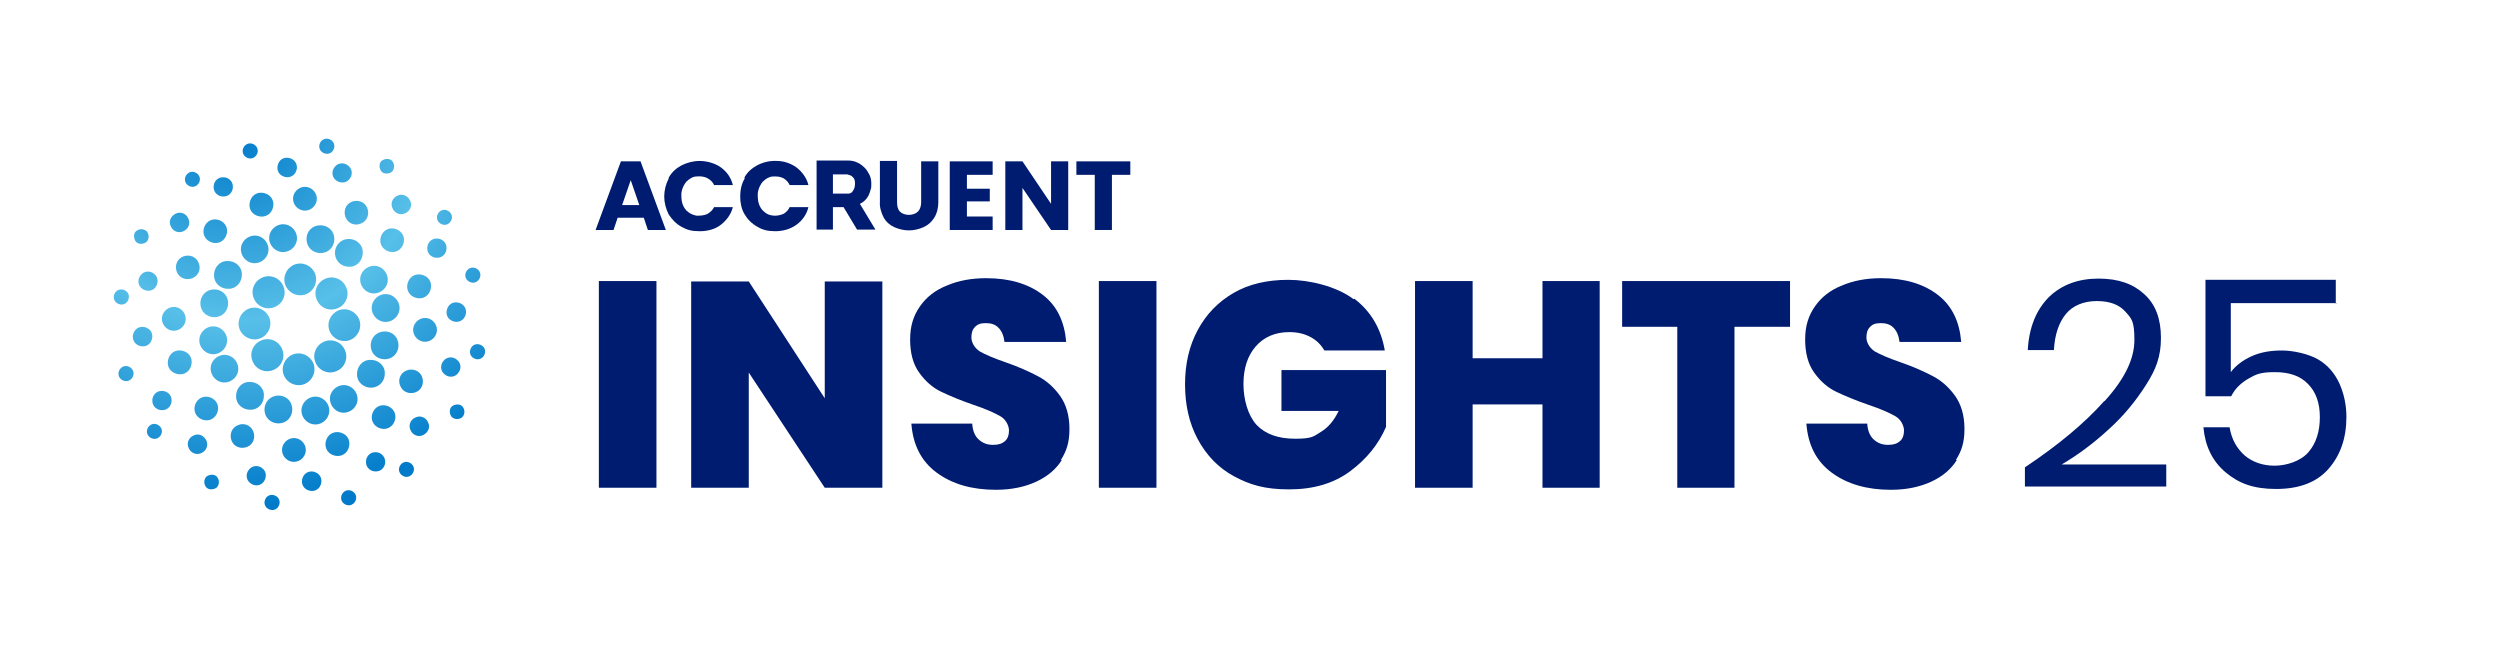 <?xml version="1.0" encoding="UTF-8"?> <svg xmlns="http://www.w3.org/2000/svg" xmlns:xlink="http://www.w3.org/1999/xlink" id="Layer_1" version="1.1" viewBox="0 0 612 162"><!-- Generator: Adobe Illustrator 29.2.1, SVG Export Plug-In . SVG Version: 2.1.0 Build 116) --><defs><style> .st0 { fill: url(#radial-gradient16); } .st1 { fill: url(#radial-gradient17); } .st2 { fill: url(#radial-gradient12); } .st3 { fill: url(#radial-gradient15); } .st4 { fill: url(#radial-gradient10); } .st5 { fill: url(#radial-gradient13); } .st6 { fill: url(#radial-gradient11); } .st7 { fill: url(#radial-gradient14); } .st8 { fill: #001c71; } .st9 { fill: url(#radial-gradient); } .st10 { fill: url(#radial-gradient1); } .st11 { fill: url(#radial-gradient6); } .st12 { fill: url(#radial-gradient9); } .st13 { fill: url(#radial-gradient8); } .st14 { fill: url(#radial-gradient3); } .st15 { fill: url(#radial-gradient2); } .st16 { fill: url(#radial-gradient5); } .st17 { fill: url(#radial-gradient4); } .st18 { fill: url(#radial-gradient7); } </style><radialGradient id="radial-gradient" cx="58.1" cy="131.4" fx="58.1" fy="131.4" r="91.8" gradientTransform="translate(0 164) scale(1 -1)" gradientUnits="userSpaceOnUse"><stop offset="0" stop-color="#007ac9"></stop><stop offset=".5" stop-color="#57bfe8"></stop><stop offset="1" stop-color="#007ac9"></stop></radialGradient><radialGradient id="radial-gradient1" cx="58.1" cy="131.4" fx="58.1" fy="131.4" r="91.8" gradientTransform="translate(0 164) scale(1 -1)" gradientUnits="userSpaceOnUse"><stop offset="0" stop-color="#007ac9"></stop><stop offset=".5" stop-color="#57bfe8"></stop><stop offset="1" stop-color="#007ac9"></stop></radialGradient><radialGradient id="radial-gradient2" cx="58.1" cy="131.4" fx="58.1" fy="131.4" r="91.8" gradientTransform="translate(0 164) scale(1 -1)" gradientUnits="userSpaceOnUse"><stop offset="0" stop-color="#007ac9"></stop><stop offset=".5" stop-color="#57bfe8"></stop><stop offset="1" stop-color="#007ac9"></stop></radialGradient><radialGradient id="radial-gradient3" cx="58.1" cy="131.4" fx="58.1" fy="131.4" r="91.8" gradientTransform="translate(0 164) scale(1 -1)" gradientUnits="userSpaceOnUse"><stop offset="0" stop-color="#007ac9"></stop><stop offset=".5" stop-color="#57bfe8"></stop><stop offset="1" stop-color="#007ac9"></stop></radialGradient><radialGradient id="radial-gradient4" cx="58.1" cy="131.4" fx="58.1" fy="131.4" r="91.8" gradientTransform="translate(0 164) scale(1 -1)" gradientUnits="userSpaceOnUse"><stop offset="0" stop-color="#007ac9"></stop><stop offset=".5" stop-color="#57bfe8"></stop><stop offset="1" stop-color="#007ac9"></stop></radialGradient><radialGradient id="radial-gradient5" cx="58.1" cy="131.4" fx="58.1" fy="131.4" r="91.8" gradientTransform="translate(0 164) scale(1 -1)" gradientUnits="userSpaceOnUse"><stop offset="0" stop-color="#007ac9"></stop><stop offset=".5" stop-color="#57bfe8"></stop><stop offset="1" stop-color="#007ac9"></stop></radialGradient><radialGradient id="radial-gradient6" cx="58.1" cy="131.4" fx="58.1" fy="131.4" r="91.8" gradientTransform="translate(0 164) scale(1 -1)" gradientUnits="userSpaceOnUse"><stop offset="0" stop-color="#007ac9"></stop><stop offset=".5" stop-color="#57bfe8"></stop><stop offset="1" stop-color="#007ac9"></stop></radialGradient><radialGradient id="radial-gradient7" cx="58.1" cy="131.4" fx="58.1" fy="131.4" r="91.8" gradientTransform="translate(0 164) scale(1 -1)" gradientUnits="userSpaceOnUse"><stop offset="0" stop-color="#007ac9"></stop><stop offset=".5" stop-color="#57bfe8"></stop><stop offset="1" stop-color="#007ac9"></stop></radialGradient><radialGradient id="radial-gradient8" cx="58.1" cy="131.4" fx="58.1" fy="131.4" r="91.8" gradientTransform="translate(0 164) scale(1 -1)" gradientUnits="userSpaceOnUse"><stop offset="0" stop-color="#007ac9"></stop><stop offset=".5" stop-color="#57bfe8"></stop><stop offset="1" stop-color="#007ac9"></stop></radialGradient><radialGradient id="radial-gradient9" cx="58.1" cy="131.4" fx="58.1" fy="131.4" r="91.8" gradientTransform="translate(0 164) scale(1 -1)" gradientUnits="userSpaceOnUse"><stop offset="0" stop-color="#007ac9"></stop><stop offset=".5" stop-color="#57bfe8"></stop><stop offset="1" stop-color="#007ac9"></stop></radialGradient><radialGradient id="radial-gradient10" cx="58.1" cy="131.4" fx="58.1" fy="131.4" r="91.8" gradientTransform="translate(0 164) scale(1 -1)" gradientUnits="userSpaceOnUse"><stop offset="0" stop-color="#007ac9"></stop><stop offset=".5" stop-color="#57bfe8"></stop><stop offset="1" stop-color="#007ac9"></stop></radialGradient><radialGradient id="radial-gradient11" cx="58.1" cy="131.4" fx="58.1" fy="131.4" r="91.8" gradientTransform="translate(0 164) scale(1 -1)" gradientUnits="userSpaceOnUse"><stop offset="0" stop-color="#007ac9"></stop><stop offset=".5" stop-color="#57bfe8"></stop><stop offset="1" stop-color="#007ac9"></stop></radialGradient><radialGradient id="radial-gradient12" cx="58.1" cy="131.4" fx="58.1" fy="131.4" r="91.8" gradientTransform="translate(0 164) scale(1 -1)" gradientUnits="userSpaceOnUse"><stop offset="0" stop-color="#007ac9"></stop><stop offset=".5" stop-color="#57bfe8"></stop><stop offset="1" stop-color="#007ac9"></stop></radialGradient><radialGradient id="radial-gradient13" cx="58.1" cy="131.4" fx="58.1" fy="131.4" r="91.8" gradientTransform="translate(0 164) scale(1 -1)" gradientUnits="userSpaceOnUse"><stop offset="0" stop-color="#007ac9"></stop><stop offset=".5" stop-color="#57bfe8"></stop><stop offset="1" stop-color="#007ac9"></stop></radialGradient><radialGradient id="radial-gradient14" cx="58.1" cy="131.4" fx="58.1" fy="131.4" r="91.8" gradientTransform="translate(0 164) scale(1 -1)" gradientUnits="userSpaceOnUse"><stop offset="0" stop-color="#007ac9"></stop><stop offset=".5" stop-color="#57bfe8"></stop><stop offset="1" stop-color="#007ac9"></stop></radialGradient><radialGradient id="radial-gradient15" cx="58.1" cy="131.4" fx="58.1" fy="131.4" r="91.8" gradientTransform="translate(0 164) scale(1 -1)" gradientUnits="userSpaceOnUse"><stop offset="0" stop-color="#007ac9"></stop><stop offset=".5" stop-color="#57bfe8"></stop><stop offset="1" stop-color="#007ac9"></stop></radialGradient><radialGradient id="radial-gradient16" cx="58.1" cy="131.4" fx="58.1" fy="131.4" r="91.8" gradientTransform="translate(0 164) scale(1 -1)" gradientUnits="userSpaceOnUse"><stop offset="0" stop-color="#007ac9"></stop><stop offset=".5" stop-color="#57bfe8"></stop><stop offset="1" stop-color="#007ac9"></stop></radialGradient><radialGradient id="radial-gradient17" cx="58.1" cy="131.4" fx="58.1" fy="131.4" r="91.8" gradientTransform="translate(0 164) scale(1 -1)" gradientUnits="userSpaceOnUse"><stop offset="0" stop-color="#007ac9"></stop><stop offset=".5" stop-color="#57bfe8"></stop><stop offset="1" stop-color="#007ac9"></stop></radialGradient></defs><g><g><path id="Vector" class="st8" d="M157.6,53.3h-6.4l-1,3h-4.4l6.2-16.8h4.8l6.2,16.8h-4.4l-1-3h0ZM156.5,50.2l-2.1-6.1-2.1,6.1h4.2Z"></path><path id="Vector_2" class="st8" d="M163.7,43.5c.7-1.3,1.8-2.3,3.1-3,1.4-.7,2.9-1.1,4.5-1.1s3.7.5,5.2,1.6,2.5,2.6,2.9,4.3h-4.6c-.3-.7-.8-1.2-1.5-1.6-.8-.5-1.8-.6-2.8-.5-.9,0-1.8.6-2.5,1.3-.8,1-1.3,2.3-1.2,3.5,0,1.5.4,2.6,1.2,3.5.7.7,1.5,1.1,2.5,1.3.9,0,1.9,0,2.8-.5.6-.4,1.2-.9,1.5-1.6h4.6c-.4,1.7-1.5,3.2-2.9,4.3s-3.2,1.6-5.2,1.6-3.1-.3-4.5-1.1c-1.3-.7-2.3-1.8-3.1-3-.7-1.4-1.1-2.9-1.1-4.4s.4-3.1,1.1-4.4c0,0,0-.2,0-.2Z"></path><path id="Vector_3" class="st8" d="M182.2,43.5c.7-1.3,1.8-2.3,3.1-3,1.5-.8,3.2-1.2,4.9-1.1,1.7,0,3.4.6,4.8,1.6,1.4,1.1,2.5,2.6,2.9,4.3h-4.6c-.3-.7-.8-1.2-1.4-1.6-.7-.4-1.4-.5-2.1-.5s-1.2,0-1.7.3c-.5.2-1,.6-1.4,1-.8,1-1.3,2.3-1.2,3.5,0,1.5.4,2.6,1.2,3.5.4.4.9.8,1.4,1s1.1.3,1.7.3,1.5-.2,2.1-.5c.6-.4,1.1-.9,1.4-1.6h4.6c-.4,1.7-1.4,3.2-2.9,4.3s-3.4,1.6-5.2,1.6-3.1-.3-4.4-1.1c-1.3-.7-2.4-1.8-3.1-3-.8-1.3-1.1-2.9-1.1-4.4s.3-3.1,1.1-4.4v-.2s-.1,0-.1,0Z"></path><path id="Vector_4" class="st8" d="M199.9,56.3v-17h7.8c.8,0,1.6.2,2.2.5.7.3,1.3.8,1.8,1.3s.9,1.2,1.2,1.8c.3.7.4,1.4.4,2.1s0,1-.2,1.5c-.1.5-.3.9-.5,1.4-.5.9-1.2,1.6-2.1,2l3.8,6.3h-4.5l-3.3-5.5h-2.6v5.5h-4,0ZM203.9,47.4h3.7c.2,0,.5,0,.7-.2.2,0,.4-.3.5-.5.4-.5.5-1.1.5-1.7s0-.6-.1-.9c0-.3-.3-.6-.5-.8s-.3-.3-.6-.4c-.2,0-.5-.2-.7-.2h-3.5v4.6h0Z"></path><path id="Vector_5" class="st8" d="M219.6,39.5v10c0,1,.2,1.8.7,2.3s1.3.8,2.2.8,1.7-.3,2.2-.8c.6-.6.8-1.5.8-2.3v-10h4.2v10c0,1.3-.3,2.7-1,3.8-.6,1-1.5,1.8-2.6,2.3s-2.4.8-3.6.8-2.5-.3-3.6-.8-2-1.3-2.6-2.4c-.6-1.2-1-2.5-.9-3.8v-10h4.2Z"></path><path id="Vector_6" class="st8" d="M236.7,42.8v3.4h5.6v3.1h-5.6v3.7h6.3v3.3h-10.5v-16.8h10.5v3.3h-6.3Z"></path><path id="Vector_7" class="st8" d="M261.5,56.3h-4.2l-7-10.3v10.3h-4.2v-16.8h4.2l7,10.4v-10.4h4.2v16.8Z"></path><path id="Vector_8" class="st8" d="M276.7,39.5v3.3h-4.5v13.5h-4.2v-13.5h-4.5v-3.3h13.3,0Z"></path></g><g><path class="st8" d="M160.7,68.8v50.6h-14.1v-50.6h14.1Z"></path><path class="st8" d="M216,119.4h-14.1l-18.6-28.2v28.2h-14.1v-50.5h14.1l18.6,28.6v-28.6h14.1v50.5Z"></path><path class="st8" d="M260,112.5c-1.4,2.3-3.5,4.1-6.3,5.4s-6.1,2-9.9,2c-5.9,0-10.7-1.4-14.5-4.2-3.8-2.8-5.8-6.8-6.2-12h14.9c.1,1.8.7,3.1,1.6,3.9,1,.9,2.1,1.3,3.5,1.3s2.2-.3,2.9-.9,1-1.5,1-2.6-.7-2.7-2.1-3.5c-1.4-.8-3.6-1.8-6.6-2.8-3.2-1.1-5.8-2.2-7.9-3.2-2.1-1-3.9-2.6-5.4-4.7s-2.2-4.8-2.2-8.1.8-5.8,2.4-8.1c1.6-2.3,3.8-4,6.6-5.1,2.8-1.2,6-1.8,9.6-1.8,5.8,0,10.4,1.4,13.9,4.1,3.5,2.7,5.3,6.6,5.7,11.5h-15.1c-.2-1.6-.7-2.7-1.5-3.5s-1.8-1.1-3.1-1.1-2,.3-2.6.9-.9,1.4-.9,2.6.7,2.5,2,3.4c1.4.8,3.5,1.7,6.4,2.7,3.2,1.1,5.8,2.3,7.9,3.4,2.1,1.1,3.9,2.7,5.4,4.8,1.5,2.1,2.3,4.8,2.3,8.1s-.7,5.4-2.1,7.6h.3Z"></path><path class="st8" d="M283.1,68.8v50.6h-14.1v-50.6h14.1Z"></path><path class="st8" d="M331.5,73.1c4.1,3.1,6.6,7.4,7.5,12.7h-14.8c-.8-1.4-1.9-2.5-3.4-3.3s-3.2-1.2-5.2-1.2c-3.4,0-6.2,1.2-8.2,3.5s-3,5.4-3,9.2,1.1,7.7,3.2,10c2.2,2.3,5.3,3.4,9.5,3.4s4.5-.6,6.3-1.7,3.2-2.8,4.3-5.1h-14v-10h25.6v13.9c-1.8,4.2-4.7,7.8-8.7,10.8s-9,4.5-15,4.5-9.6-1.1-13.5-3.2-6.8-5.2-8.9-9.1-3.1-8.4-3.1-13.4,1-9.4,3.1-13.3,5-6.9,8.8-9.1,8.3-3.2,13.4-3.2,11.8,1.6,15.9,4.7h.2Z"></path><path class="st8" d="M391.6,68.8v50.6h-14v-20.4h-17.1v20.4h-14.1v-50.6h14.1v18.9h17.1v-18.9h14Z"></path><path class="st8" d="M438.2,68.8v11.2h-13.6v39.4h-14v-39.4h-13.5v-11.2h41.1Z"></path><path class="st8" d="M479.1,112.5c-1.4,2.3-3.5,4.1-6.3,5.4s-6.1,2-9.9,2c-5.9,0-10.7-1.4-14.5-4.2-3.8-2.8-5.8-6.8-6.2-12h14.9c.1,1.8.7,3.1,1.6,3.9,1,.9,2.1,1.3,3.5,1.3s2.2-.3,2.9-.9c.7-.6,1-1.5,1-2.6s-.7-2.7-2.1-3.5-3.6-1.8-6.6-2.8c-3.2-1.1-5.8-2.2-7.9-3.2s-3.9-2.6-5.4-4.7-2.2-4.8-2.2-8.1.8-5.8,2.4-8.1c1.6-2.3,3.8-4,6.6-5.1,2.8-1.2,6-1.8,9.6-1.8,5.8,0,10.4,1.4,13.9,4.1s5.3,6.6,5.7,11.5h-15.1c-.2-1.6-.7-2.7-1.5-3.5s-1.8-1.1-3.1-1.1-2,.3-2.6.9-.9,1.4-.9,2.6.7,2.5,2,3.4c1.4.8,3.5,1.7,6.4,2.7,3.2,1.1,5.8,2.3,7.9,3.4s3.9,2.7,5.4,4.8c1.5,2.1,2.3,4.8,2.3,8.1s-.7,5.4-2.1,7.6h.3Z"></path><path class="st8" d="M515.2,98.2c4.9-5.4,7.3-10.3,7.3-15s-.7-5.2-2.2-6.9c-1.5-1.7-3.8-2.6-7-2.6s-5.9,1.1-7.6,3.2-2.7,5-2.9,8.8h-6.4c.3-5.6,2.1-9.9,5.2-13,3.1-3,7.2-4.5,12.1-4.5s8.5,1.3,11.2,3.8c2.8,2.5,4.1,6.1,4.1,10.7s-1.2,7.7-3.7,11.6-5.5,7.6-9.2,10.9c-3.7,3.4-7.5,6.2-11.4,8.5h25.6v5.4h-34.6v-4.7c8.1-5.4,14.6-10.8,19.4-16.2h.1Z"></path><path class="st8" d="M572,74.2h-25.9v16.9c1.2-1.6,2.9-2.9,5.1-3.9,2.2-1,4.7-1.4,7.4-1.4s6.5.8,8.9,2.2,4.1,3.5,5.2,5.9c1.1,2.5,1.7,5.2,1.7,8.2,0,5.2-1.5,9.4-4.4,12.7-2.9,3.3-7.2,4.9-12.8,4.9s-9.2-1.4-12.4-4.1-5-6.4-5.4-11h6.4c.5,3,1.8,5.2,3.7,6.9,1.9,1.6,4.4,2.5,7.3,2.5s6.4-1.1,8.3-3.3c1.9-2.2,2.8-5.1,2.8-8.6s-1-6.2-2.9-8.1c-1.9-2-4.6-2.9-8.1-2.9s-4.6.5-6.5,1.6-3.3,2.5-4.2,4.3h-6.3v-28.5h31.9v5.8h.2Z"></path></g></g><g><path class="st9" d="M75,72c2-.9,2.9-3.1,2.1-5.1-.9-2-3.1-2.9-5.1-2.1-2,.9-2.9,3.1-2.1,5.1.9,2,3.1,2.9,5.1,2.1M79.8,61.7c1.7-.7,2.5-2.7,1.8-4.5-.7-1.7-2.7-2.5-4.5-1.8s-2.5,2.7-1.8,4.5c.7,1.7,2.7,2.5,4.5,1.8M88.4,54.7c1.5-.6,2.1-2.3,1.5-3.8s-2.3-2.1-3.8-1.5-2.1,2.3-1.5,3.8,2.3,2.2,3.8,1.5M99.2,52.2c1.2-.5,1.8-1.9,1.2-3.1s-1.9-1.8-3.1-1.2c-1.2.5-1.8,1.9-1.2,3.1.5,1.2,1.9,1.8,3.1,1.2M109.5,54.9c.9-.4,1.4-1.5,1-2.4s-1.5-1.4-2.4-1-1.4,1.5-1,2.4,1.5,1.4,2.4,1"></path><path class="st10" d="M79.7,75.5c2,.8,4.3-.2,5.1-2.2s-.2-4.3-2.2-5.1c-2-.8-4.3.2-5.1,2.2-.8,2,.2,4.3,2.2,5.1M90.3,71.6c1.7.7,3.7-.2,4.4-1.9.7-1.7-.2-3.7-1.9-4.4-1.7-.7-3.7.2-4.4,1.9-.7,1.7.2,3.7,1.9,4.4M101.5,72.8c1.5.6,3.2,0,3.8-1.6s0-3.2-1.6-3.8-3.2,0-3.8,1.6c-.6,1.5,0,3.2,1.6,3.8M110.8,78.6c1.2.5,2.6,0,3.1-1.3.5-1.2,0-2.6-1.3-3.1s-2.6,0-3.1,1.3,0,2.6,1.3,3.1M116.2,87.8c.9.4,2,0,2.4-1s0-2-1-2.4-2,0-2.4,1,0,2,1,2.4"></path><path class="st15" d="M71.6,86.8c-2,.9-2.9,3.1-2.1,5.1.9,2,3.1,2.9,5.1,2.1,2-.9,2.9-3.1,2.1-5.1-.9-2-3.1-2.9-5.1-2.1M66.8,97.1c-1.7.7-2.5,2.7-1.8,4.5.7,1.7,2.7,2.5,4.5,1.8,1.7-.7,2.5-2.7,1.8-4.5s-2.7-2.5-4.5-1.8M58.2,104.1c-1.5.6-2.1,2.3-1.5,3.8s2.3,2.1,3.8,1.5,2.1-2.3,1.5-3.8-2.3-2.2-3.8-1.5M47.4,106.6c-1.2.5-1.8,1.9-1.2,3.1.5,1.2,1.9,1.8,3.1,1.2,1.2-.5,1.8-1.9,1.2-3.1s-1.9-1.8-3.1-1.2M37.1,103.9c-.9.4-1.4,1.5-1,2.4s1.5,1.4,2.4,1,1.4-1.5,1-2.4-1.5-1.4-2.4-1"></path><path class="st14" d="M66.9,83.3c-2-.8-4.3.2-5.1,2.2s.2,4.3,2.2,5.1c2,.8,4.3-.2,5.1-2.2.8-2-.2-4.3-2.2-5.1M56.2,87.1c-1.7-.7-3.7.2-4.4,1.9s.2,3.7,1.9,4.4c1.7.7,3.7-.2,4.4-1.9s-.2-3.7-1.9-4.4M45.1,86c-1.5-.6-3.2,0-3.8,1.6s0,3.2,1.6,3.8,3.2,0,3.8-1.6,0-3.2-1.6-3.8M35.8,80.2c-1.2-.5-2.6,0-3.1,1.3-.5,1.2,0,2.6,1.3,3.1s2.6,0,3.1-1.3,0-2.6-1.3-3.1M30.4,71c-.9-.4-2,0-2.4,1-.4.9,0,2,1,2.4s2,0,2.4-1,0-2-1-2.4"></path><path class="st17" d="M91,85.9c.7,1.7,2.7,2.5,4.5,1.8,1.7-.7,2.5-2.7,1.8-4.5s-2.7-2.5-4.5-1.8c-1.7.7-2.5,2.7-1.8,4.5M98,94.5c.6,1.5,2.3,2.1,3.8,1.5s2.1-2.3,1.5-3.8-2.3-2.1-3.8-1.5-2.2,2.3-1.5,3.8M100.5,105.3c.5,1.2,1.9,1.8,3.1,1.2s1.8-1.9,1.2-3.1c-.5-1.2-1.9-1.8-3.1-1.2-1.2.5-1.8,1.9-1.2,3.1M97.8,115.6c.4.9,1.5,1.4,2.4,1s1.4-1.5,1-2.4-1.5-1.4-2.4-1-1.4,1.5-1,2.4"></path><path class="st16" d="M77.2,85.8c-.8,2,.2,4.3,2.2,5.1,2,.8,4.3-.2,5.1-2.2.8-2-.2-4.3-2.2-5.1-2-.8-4.3.2-5.1,2.2M81,96.4c-.7,1.7.2,3.7,1.9,4.4s3.7-.2,4.4-1.9c.7-1.7-.2-3.7-1.9-4.4-1.7-.7-3.7.2-4.4,1.9M79.9,107.6c-.6,1.5,0,3.2,1.6,3.8,1.5.6,3.2,0,3.8-1.6s0-3.2-1.6-3.8c-1.5-.6-3.2,0-3.8,1.6M74.1,116.9c-.5,1.2,0,2.6,1.3,3.1s2.6,0,3.1-1.3c.5-1.2,0-2.6-1.3-3.1-1.2-.5-2.6,0-3.1,1.3M64.9,122.3c-.4.9,0,2,1,2.4s2,0,2.4-1c.4-.9,0-2-1-2.4s-2,0-2.4,1"></path><path class="st11" d="M55.6,72.9c-.7-1.7-2.7-2.5-4.5-1.8-1.7.7-2.5,2.7-1.8,4.5.7,1.7,2.7,2.5,4.5,1.8,1.7-.7,2.5-2.7,1.8-4.5M48.6,64.3c-.6-1.5-2.3-2.1-3.8-1.5s-2.1,2.3-1.5,3.8,2.3,2.1,3.8,1.5,2.2-2.3,1.5-3.8M46.1,53.5c-.5-1.2-1.9-1.8-3.1-1.2s-1.8,1.9-1.2,3.1c.5,1.2,1.9,1.8,3.1,1.2,1.2-.5,1.8-1.9,1.2-3.1M48.8,43.2c-.4-.9-1.5-1.4-2.4-1s-1.4,1.5-1,2.4,1.5,1.4,2.4,1,1.4-1.5,1-2.4"></path><path class="st18" d="M69.4,73c.8-2-.2-4.3-2.2-5.1-2-.8-4.3.2-5.1,2.2s.2,4.3,2.2,5.1c2,.8,4.3-.2,5.1-2.2M65.5,62.3c.7-1.7-.2-3.7-1.9-4.4s-3.7.2-4.4,1.9.2,3.7,1.9,4.4,3.7-.2,4.4-1.9M66.7,51.2c.6-1.5,0-3.2-1.6-3.8s-3.2,0-3.8,1.6,0,3.2,1.6,3.8c1.5.6,3.2,0,3.8-1.6M72.5,41.9c.5-1.2,0-2.6-1.3-3.1s-2.6,0-3.1,1.3,0,2.6,1.3,3.1c1.2.5,2.6,0,3.1-1.3M81.7,36.5c.4-.9,0-2-1-2.4-.9-.4-2,0-2.4,1-.4.9,0,2,1,2.4s2,0,2.4-1"></path><path class="st13" d="M92.1,77.9c1.4,1.3,3.5,1.2,4.8-.2,1.3-1.4,1.2-3.5-.2-4.8-1.4-1.3-3.5-1.2-4.8.2-1.3,1.4-1.2,3.5.2,4.8M102.1,82.9c1.2,1.1,3,1,4.1-.2s1-3-.2-4.1-3-1-4.1.2-1,3,.2,4.1M108.8,91.6c1,.9,2.5.8,3.3-.2.9-1,.8-2.5-.2-3.3-1-.9-2.5-.8-3.3.2-.9,1-.8,2.5.2,3.3M110.6,102.1c.8.7,1.9.6,2.6,0,.7-.8.6-1.9,0-2.6s-1.9-.6-2.6,0-.6,1.9,0,2.6"></path><path class="st12" d="M87.4,91.7c0,1.9,1.7,3.3,3.6,3.2s3.3-1.7,3.2-3.6c0-1.9-1.7-3.3-3.6-3.2-1.9,0-3.3,1.7-3.2,3.6M91,102.2c0,1.6,1.4,2.8,3,2.8s2.8-1.4,2.8-3-1.4-2.8-3-2.8-2.8,1.4-2.8,3M89.6,113.2c0,1.3,1.2,2.3,2.5,2.2,1.3,0,2.3-1.2,2.2-2.5s-1.2-2.3-2.5-2.2c-1.3,0-2.3,1.2-2.2,2.5M83.5,121.9c0,1,.9,1.8,1.9,1.8s1.8-.9,1.8-1.9-.9-1.8-1.9-1.8-1.8.9-1.8,1.9"></path><path class="st4" d="M54.5,80.8c-1.4-1.3-3.5-1.2-4.8.2s-1.2,3.5.2,4.8,3.5,1.2,4.8-.2c1.3-1.4,1.2-3.5-.2-4.8M44.5,75.9c-1.2-1.1-3-1-4.1.2s-1,3,.2,4.1,3,1,4.1-.2,1-3-.2-4.1M37.8,67.1c-1-.9-2.5-.8-3.3.2-.9,1-.8,2.5.2,3.3s2.5.8,3.3-.2.8-2.5-.2-3.3M35.9,56.6c-.8-.7-1.9-.6-2.6,0s-.6,1.9,0,2.6,1.9.6,2.6,0c.7-.8.6-1.9,0-2.6"></path><path class="st6" d="M59.2,67.1c0-1.9-1.7-3.3-3.6-3.2-1.9,0-3.3,1.7-3.2,3.6,0,1.9,1.7,3.3,3.6,3.2,1.9,0,3.3-1.7,3.2-3.6M55.6,56.5c0-1.6-1.4-2.8-3-2.8s-2.8,1.4-2.8,3,1.4,2.8,3,2.8,2.8-1.4,2.8-3M57,45.6c0-1.3-1.2-2.3-2.5-2.2-1.3,0-2.3,1.2-2.2,2.5,0,1.3,1.2,2.3,2.5,2.2,1.3,0,2.3-1.2,2.2-2.5M63.1,36.9c0-1-.9-1.8-1.9-1.8s-1.8.9-1.8,1.9.9,1.8,1.9,1.8,1.8-.9,1.8-1.9"></path><path class="st2" d="M74.7,98.2c-1.3,1.4-1.2,3.5.2,4.8s3.5,1.2,4.8-.2c1.3-1.4,1.2-3.5-.2-4.8-1.4-1.3-3.5-1.2-4.8.2M69.8,108.2c-1.1,1.2-1,3,.2,4.1s3,1,4.1-.2,1-3-.2-4.1-3-1-4.1.2M61,114.9c-.9,1-.8,2.5.2,3.3,1,.9,2.5.8,3.3-.2.8-1,.8-2.5-.2-3.3-1-.9-2.5-.8-3.3.2M50.5,116.7c-.7.8-.6,1.9,0,2.6s1.9.6,2.6,0c.7-.8.6-1.9,0-2.6s-1.9-.6-2.6,0"></path><path class="st5" d="M61,93.5c-1.9,0-3.3,1.7-3.2,3.6,0,1.9,1.7,3.3,3.6,3.2,1.9,0,3.3-1.7,3.2-3.6,0-1.9-1.7-3.3-3.6-3.2M50.4,97.1c-1.6,0-2.8,1.4-2.8,3s1.4,2.8,3,2.8,2.8-1.4,2.8-3-1.4-2.8-3-2.8M39.5,95.7c-1.3,0-2.3,1.2-2.2,2.5,0,1.3,1.2,2.3,2.5,2.2,1.3,0,2.3-1.2,2.2-2.5,0-1.3-1.2-2.3-2.5-2.2M30.8,89.6c-1,0-1.8.9-1.8,1.9s.9,1.8,1.9,1.8,1.8-.9,1.8-1.9-.9-1.8-1.9-1.8"></path><path class="st7" d="M71.8,60.6c1.3-1.4,1.2-3.5-.2-4.8s-3.5-1.2-4.8.2-1.2,3.5.2,4.8c1.4,1.3,3.5,1.2,4.8-.2M76.8,50.6c1.1-1.2,1-3-.2-4.1s-3-1-4.1.2-1,3,.2,4.1,3,1,4.1-.2M85.5,43.9c.9-1,.8-2.5-.2-3.3-1-.9-2.5-.8-3.3.2-.9,1-.8,2.5.2,3.3s2.5.8,3.3-.2M96,42c.7-.8.6-1.9,0-2.6s-1.9-.6-2.6,0-.6,1.9,0,2.6,1.9.6,2.6,0"></path><path class="st3" d="M85.6,65.3c1.9,0,3.3-1.7,3.2-3.6,0-1.9-1.7-3.3-3.6-3.2s-3.3,1.7-3.2,3.6,1.7,3.3,3.6,3.2M96.1,61.7c1.6,0,2.8-1.4,2.8-3s-1.4-2.8-3-2.8-2.8,1.4-2.8,3,1.4,2.8,3,2.8M107.1,63.1c1.3,0,2.3-1.2,2.2-2.5,0-1.3-1.2-2.3-2.5-2.2-1.3,0-2.3,1.2-2.2,2.5,0,1.3,1.2,2.3,2.5,2.2M115.8,69.2c1,0,1.8-.9,1.8-1.9s-.9-1.8-1.9-1.8-1.8.9-1.8,1.9.9,1.8,1.9,1.8"></path><path class="st0" d="M80.7,81.1c.9,2,3.1,2.9,5.1,2.1,2-.9,2.9-3.1,2.1-5.1-.9-2-3.1-2.9-5.1-2.1-2,.9-2.9,3.1-2.1,5.1"></path><path class="st1" d="M65.9,77.7c-.9-2-3.1-2.9-5.1-2.1-2,.9-2.9,3.1-2.1,5.1.9,2,3.1,2.9,5.1,2.1,2-.9,2.9-3.1,2.1-5.1"></path></g></svg> 